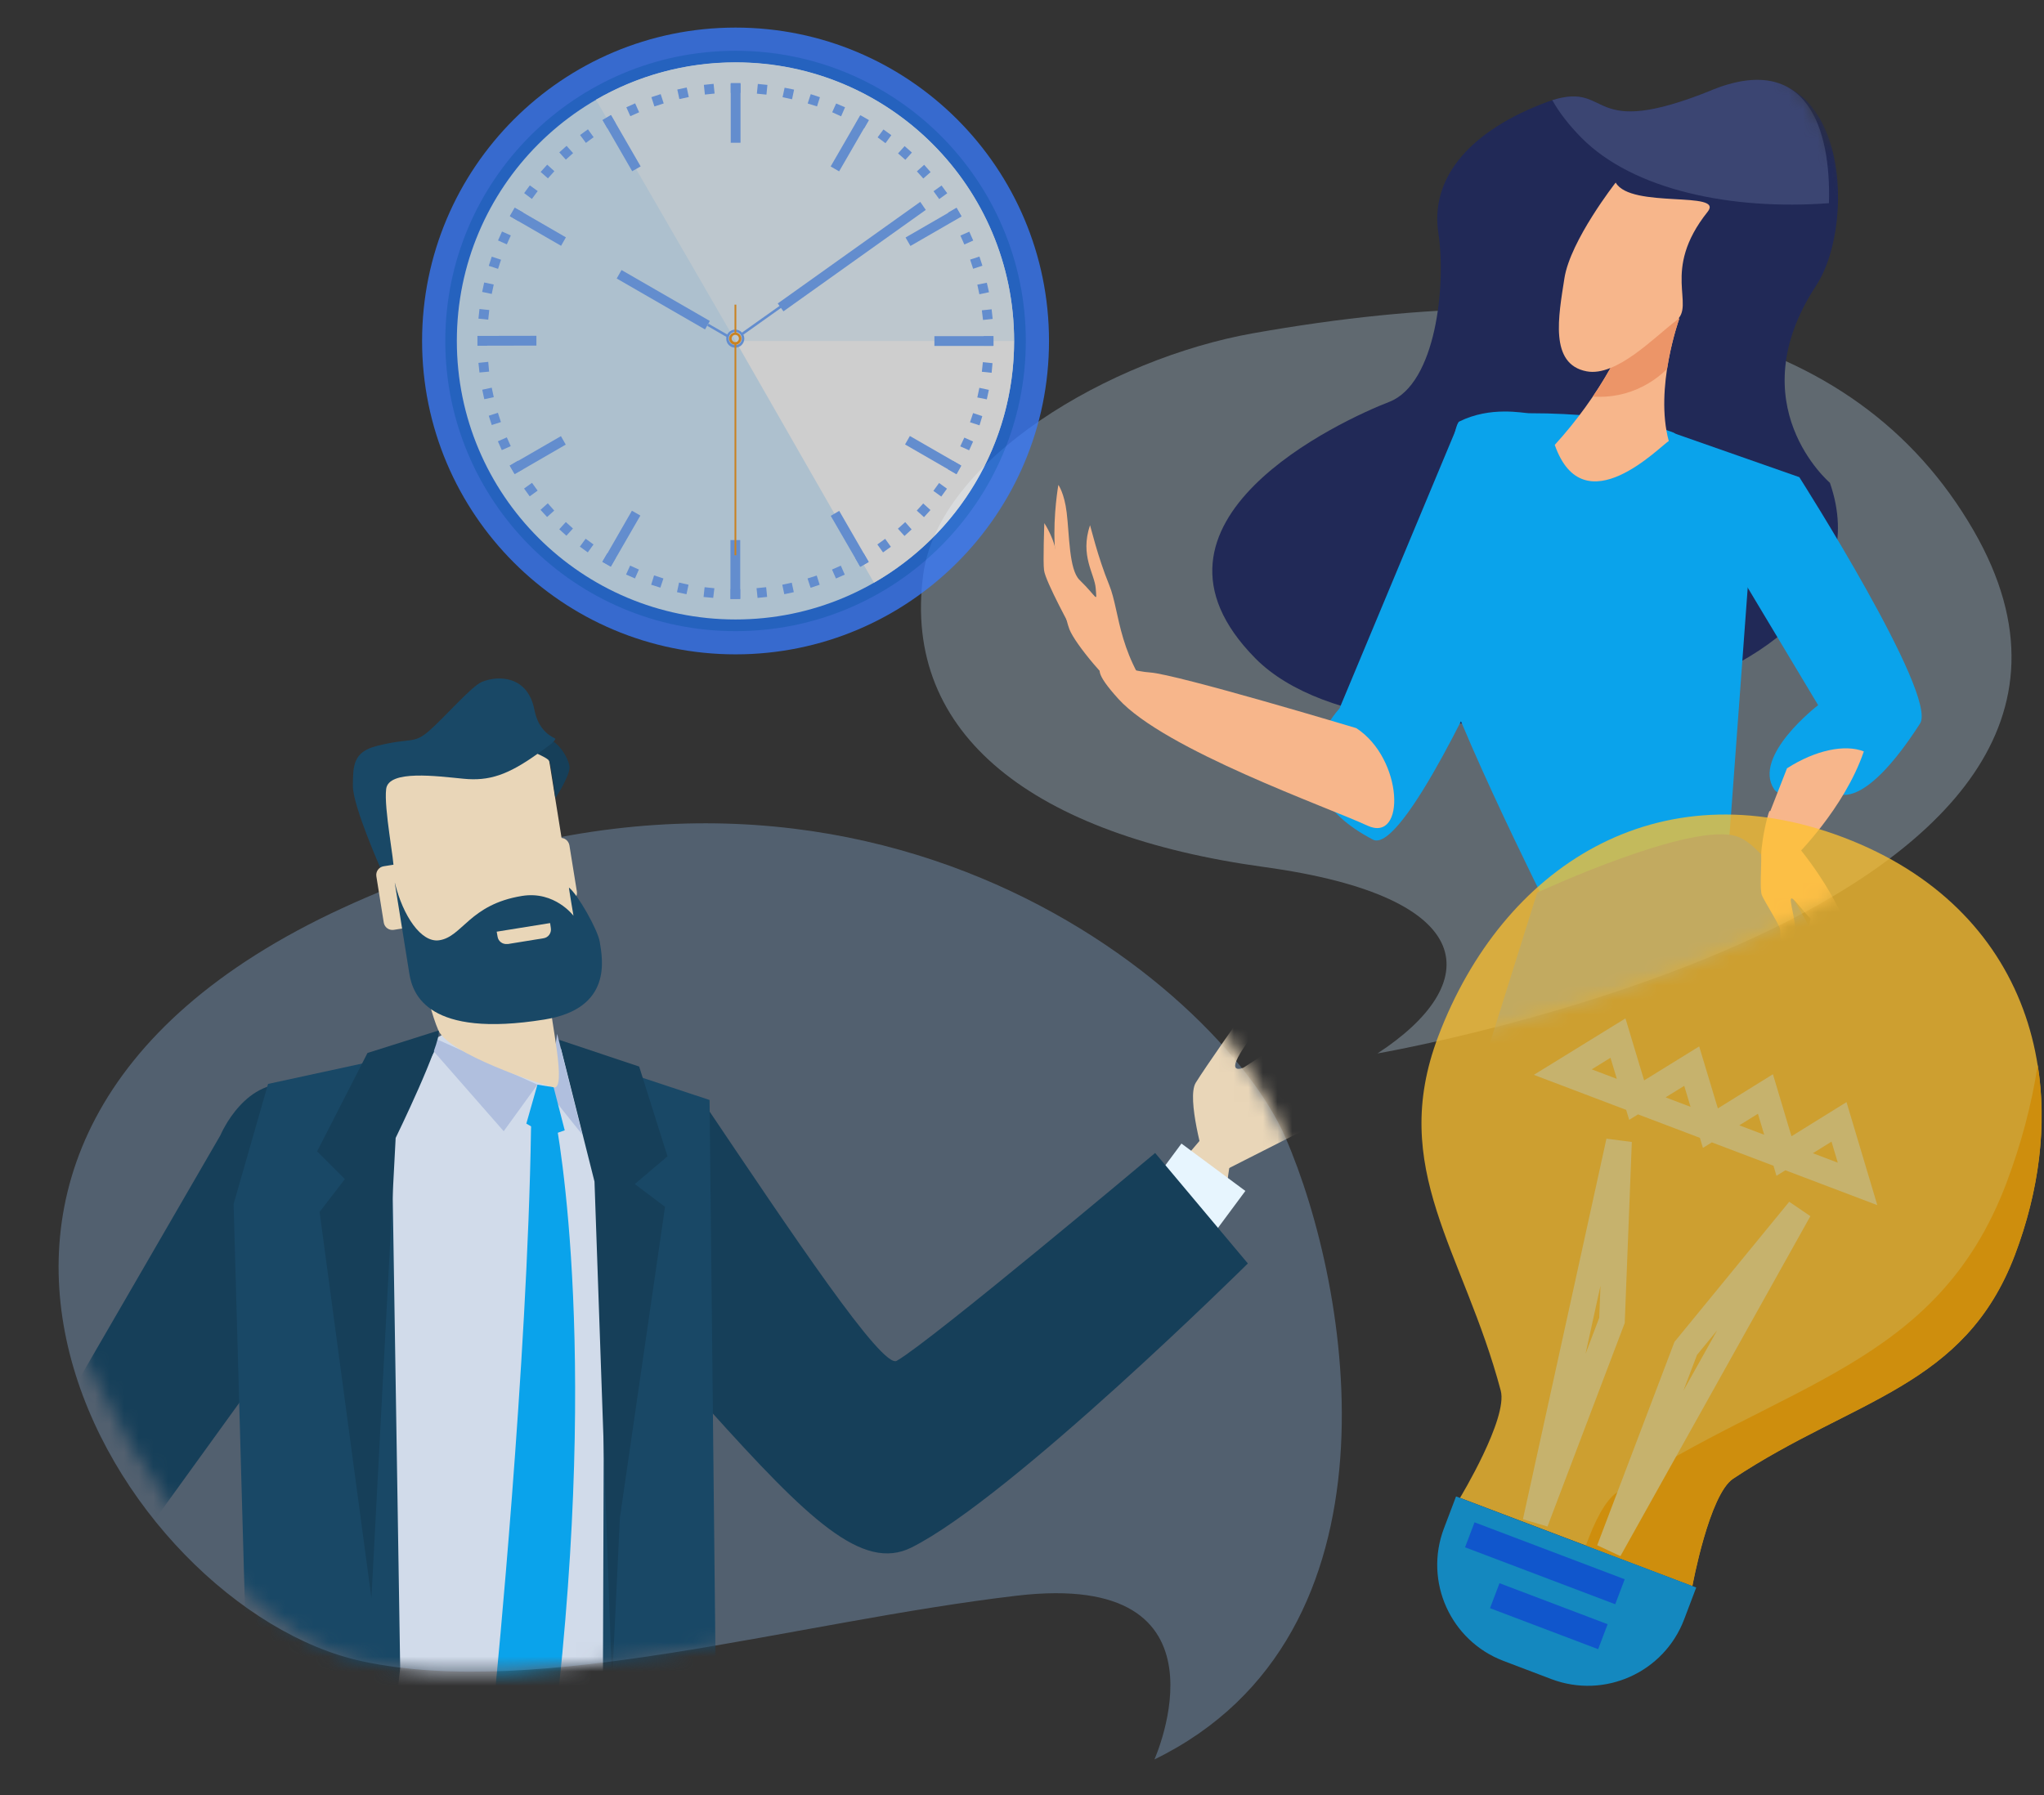 <svg xmlns="http://www.w3.org/2000/svg" width="140" height="123" viewBox="0 0 140 123" fill="none"><rect x="0" y="0" width="140" height="123" fill="#333333" stroke="none"/><g clip-path="url(#clip0_604_51)"><path opacity="0.31" d="M94.35 72.17C94.35 72.17 150.31 62.57 135.18 36.35C126.99 22.17 109.76 18.59 85.84 22.83C76.07 24.56 64.27 31.47 63.23 39.4C61.79 50.39 70.84 57.24 86.59 59.4C101.58 61.46 101.62 67.42 94.35 72.17Z" fill="#C5E1F9"></path><g opacity="0.76"><path d="M50.38 44.83C62.238 44.83 71.85 35.218 71.85 23.36C71.85 11.502 62.238 1.89 50.38 1.89C38.523 1.89 28.91 11.502 28.91 23.36C28.91 35.218 38.523 44.83 50.38 44.83Z" fill="#387BFF"></path><path opacity="0.41" d="M70.26 23.36C70.26 34.34 61.36 43.24 50.38 43.24C39.4 43.24 30.5 34.34 30.5 23.36C30.5 12.38 39.4 3.48 50.38 3.48C61.36 3.48 70.26 12.38 70.26 23.36Z" fill="#0063CB"></path><path d="M69.46 23.36C69.46 33.9 60.92 42.44 50.38 42.44C39.84 42.44 31.29 33.9 31.29 23.36C31.29 12.82 39.83 4.28 50.38 4.28C60.93 4.28 69.46 12.82 69.46 23.37V23.36Z" fill="#D4EDFF"></path><path d="M69.46 23.36C69.46 12.82 60.92 4.27 50.38 4.27C46.9 4.27 43.64 5.2 40.82 6.83L50.38 23.36H69.46Z" fill="#E9F6FF"></path><path d="M50.38 23.36L59.86 39.92C65.6 36.63 69.46 30.44 69.46 23.36H50.38Z" fill="white"></path><path d="M50.72 5.69H50.05V6.36H50.72V5.69Z" fill="#73A9FF"></path><path d="M50.72 5.74H50.05V9.78H50.72V5.74Z" fill="#73A9FF"></path><path d="M43.88 11.4L43.3 11.73L41.28 8.23L41.86 7.9L43.88 11.4Z" fill="#73A9FF"></path><path d="M38.76 16.26L38.43 16.84L34.93 14.82L35.27 14.24L38.76 16.26Z" fill="#73A9FF"></path><path d="M36.74 23.006L32.7 23.013L32.701 23.683L36.741 23.676L36.74 23.006Z" fill="#73A9FF"></path><path d="M38.42 29.88L38.75 30.46L35.26 32.48L34.92 31.9L38.42 29.88Z" fill="#73A9FF"></path><path d="M43.281 34.99L43.861 35.32L41.84 38.82L41.27 38.49L43.281 34.99Z" fill="#73A9FF"></path><path d="M50.7 37H50.03V41.04H50.7V37Z" fill="#73A9FF"></path><path d="M56.9 35.34L57.48 35L59.5 38.5L58.92 38.83L56.9 35.34Z" fill="#73A9FF"></path><path d="M61.99 30.45L62.32 29.87L65.83 31.89L65.49 32.47L61.99 30.45Z" fill="#73A9FF"></path><path d="M68.03 23.03H64V23.7H68.03V23.03Z" fill="#73A9FF"></path><path d="M65.523 14.251L62.024 16.271L62.359 16.851L65.858 14.831L65.523 14.251Z" fill="#73A9FF"></path><path d="M58.915 7.906L56.894 11.404L57.474 11.74L59.495 8.242L58.915 7.906Z" fill="#73A9FF"></path><path d="M48.876 5.743L48.21 5.813L48.28 6.479L48.946 6.409L48.876 5.743Z" fill="#73A9FF"></path><path d="M47.035 5.993L46.39 6.133L46.532 6.787L47.177 6.648L47.035 5.993Z" fill="#73A9FF"></path><path d="M45.252 6.449L44.615 6.656L44.823 7.293L45.46 7.086L45.252 6.449Z" fill="#73A9FF"></path><path d="M43.503 7.08L42.9 7.348L43.173 7.96L43.776 7.692L43.503 7.08Z" fill="#73A9FF"></path><path d="M42.17 8.46L41.6 8.79L41.27 8.22L41.84 7.88L42.17 8.46Z" fill="#73A9FF"></path><path d="M40.66 9.4L40.13 9.79L39.73 9.25L40.27 8.86L40.66 9.4Z" fill="#73A9FF"></path><path d="M38.806 9.992L38.308 10.44L38.755 10.938L39.254 10.49L38.806 9.992Z" fill="#73A9FF"></path><path d="M37.97 11.73L37.53 12.22L37.03 11.78L37.48 11.28L37.97 11.73Z" fill="#73A9FF"></path><path d="M36.83 13.09L36.43 13.63L35.9 13.23L36.29 12.7L36.83 13.09Z" fill="#73A9FF"></path><path d="M35.83 14.56L35.49 15.14L34.92 14.8L35.25 14.23L35.83 14.56Z" fill="#73A9FF"></path><path d="M34.384 15.861L34.111 16.473L34.714 16.742L34.987 16.13L34.384 15.861Z" fill="#73A9FF"></path><path d="M33.682 17.584L33.477 18.212L34.113 18.42L34.319 17.793L33.682 17.584Z" fill="#73A9FF"></path><path d="M33.163 19.353L33.025 19.999L33.681 20.138L33.818 19.492L33.163 19.353Z" fill="#73A9FF"></path><path d="M33.511 21.24L33.441 21.9L32.77 21.83L32.84 21.17L33.511 21.24Z" fill="#73A9FF"></path><path d="M33.38 23.02H32.71V23.69H33.38V23.02Z" fill="#73A9FF"></path><path d="M33.441 24.79L33.501 25.46L32.84 25.52L32.77 24.86L33.441 24.79Z" fill="#73A9FF"></path><path d="M33.68 26.56L33.82 27.21L33.17 27.35L33.03 26.7L33.68 26.56Z" fill="#73A9FF"></path><path d="M34.103 28.279L33.476 28.482L33.682 29.119L34.31 28.916L34.103 28.279Z" fill="#73A9FF"></path><path d="M34.714 29.963L34.102 30.234L34.369 30.838L34.982 30.566L34.714 29.963Z" fill="#73A9FF"></path><path d="M35.48 31.56L35.82 32.14L35.24 32.47L34.91 31.9L35.48 31.56Z" fill="#73A9FF"></path><path d="M36.438 33.078L35.895 33.47L36.281 34.005L36.824 33.613L36.438 33.078Z" fill="#73A9FF"></path><path d="M37.52 34.48L37.961 34.98L37.471 35.42L37.02 34.93L37.52 34.48Z" fill="#73A9FF"></path><path d="M38.755 35.764L38.305 36.26L38.794 36.703L39.244 36.207L38.755 35.764Z" fill="#73A9FF"></path><path d="M40.111 36.908L39.717 37.45L40.259 37.844L40.653 37.302L40.111 36.908Z" fill="#73A9FF"></path><path d="M41.59 37.91L42.16 38.24L41.83 38.82L41.25 38.49L41.59 37.91Z" fill="#73A9FF"></path><path d="M43.16 38.75L43.76 39.02L43.49 39.63L42.88 39.36L43.16 38.75Z" fill="#73A9FF"></path><path d="M44.8 39.42L45.44 39.63L45.23 40.26L44.6 40.06L44.8 39.42Z" fill="#73A9FF"></path><path d="M46.51 39.91L47.16 40.06L47.02 40.71L46.37 40.57L46.51 39.91Z" fill="#73A9FF"></path><path d="M48.26 40.23L48.93 40.3L48.85 40.96L48.19 40.9L48.26 40.23Z" fill="#73A9FF"></path><path d="M50.04 40.36H50.7V41.02L50.04 41.03V40.36Z" fill="#73A9FF"></path><path d="M52.476 40.228L51.819 40.296L51.888 40.962L52.544 40.895L52.476 40.228Z" fill="#73A9FF"></path><path d="M53.58 40.06L54.23 39.92L54.37 40.57L53.72 40.71L53.58 40.06Z" fill="#73A9FF"></path><path d="M55.31 39.63L55.941 39.43L56.141 40.06L55.52 40.27L55.31 39.63Z" fill="#73A9FF"></path><path d="M57.59 38.753L56.986 39.02L57.258 39.633L57.861 39.366L57.59 38.753Z" fill="#73A9FF"></path><path d="M58.59 38.25L59.16 37.92L59.5 38.5L58.92 38.83L58.59 38.25Z" fill="#73A9FF"></path><path d="M60.628 36.916L60.092 37.301L60.483 37.845L61.019 37.46L60.628 36.916Z" fill="#73A9FF"></path><path d="M61.5 36.22L62 35.77L62.44 36.27L61.95 36.72L61.5 36.22Z" fill="#73A9FF"></path><path d="M63.234 34.492L62.791 34.981L63.287 35.431L63.731 34.942L63.234 34.492Z" fill="#73A9FF"></path><path d="M63.93 33.63L64.32 33.09L64.86 33.48L64.47 34.02L63.93 33.63Z" fill="#73A9FF"></path><path d="M64.93 32.15L65.27 31.58L65.84 31.91L65.52 32.49L64.93 32.15Z" fill="#73A9FF"></path><path d="M65.77 30.58L66.05 29.98L66.65 30.25L66.38 30.85L65.77 30.58Z" fill="#73A9FF"></path><path d="M66.44 28.93L66.65 28.3L67.28 28.51L67.09 29.14L66.44 28.93Z" fill="#73A9FF"></path><path d="M66.94 27.23L67.08 26.57L67.73 26.71L67.59 27.36L66.94 27.23Z" fill="#73A9FF"></path><path d="M67.25 25.47L67.32 24.81L67.98 24.88L67.92 25.54L67.25 25.47Z" fill="#73A9FF"></path><path d="M68.05 23.03H67.38V23.69H68.05V23.03Z" fill="#73A9FF"></path><path d="M67.33 21.92L67.25 21.26L67.92 21.19L67.99 21.85L67.33 21.92Z" fill="#73A9FF"></path><path d="M67.08 20.16L66.94 19.5L67.59 19.37L67.74 20.02L67.08 20.16Z" fill="#73A9FF"></path><path d="M67.084 17.577L66.447 17.785L66.652 18.413L67.289 18.205L67.084 17.577Z" fill="#73A9FF"></path><path d="M66.05 16.75L65.78 16.14L66.39 15.87L66.66 16.48L66.05 16.75Z" fill="#73A9FF"></path><path d="M65.513 14.234L64.933 14.57L65.263 15.141L65.843 14.805L65.513 14.234Z" fill="#73A9FF"></path><path d="M64.33 13.64L63.94 13.1L64.49 12.71L64.88 13.24L64.33 13.64Z" fill="#73A9FF"></path><path d="M63.24 12.23L62.8 11.74L63.3 11.29L63.74 11.79L63.24 12.23Z" fill="#73A9FF"></path><path d="M62.01 10.95L61.51 10.51L61.96 10.01L62.46 10.45L62.01 10.95Z" fill="#73A9FF"></path><path d="M60.65 9.81L60.11 9.41L60.51 8.87L61.05 9.26L60.65 9.81Z" fill="#73A9FF"></path><path d="M58.942 7.899L58.606 8.479L59.178 8.809L59.513 8.229L58.942 7.899Z" fill="#73A9FF"></path><path d="M57.61 7.97L57 7.69L57.27 7.09L57.88 7.35L57.61 7.97Z" fill="#73A9FF"></path><path d="M55.96 7.29L55.32 7.09L55.53 6.45L56.16 6.66L55.96 7.29Z" fill="#73A9FF"></path><path d="M54.25 6.8L53.6 6.66L53.74 6.01L54.39 6.14L54.25 6.8Z" fill="#73A9FF"></path><path d="M51.907 5.751L51.84 6.417L52.496 6.483L52.563 5.817L51.907 5.751Z" fill="#73A9FF"></path><path d="M48.62 21.99L48.29 22.57L42.24 19.08L42.57 18.5L48.62 21.99Z" fill="#73A9FF"></path><path d="M48.527 22.177L48.442 22.324L49.837 23.129L49.922 22.982L48.527 22.177Z" fill="#73A9FF"></path><path d="M53.66 21.33L53.27 20.79L63.031 13.83L63.41 14.38L53.66 21.33Z" fill="#73A9FF"></path><path d="M50.87 22.96L50.77 22.82L53.6 20.81L53.7 20.95L50.87 22.96Z" fill="#73A9FF"></path><path d="M50.36 23.82C50.01 23.82 49.74 23.54 49.74 23.2C49.74 22.86 50.02 22.58 50.36 22.58C50.7 22.58 50.98 22.86 50.98 23.2C50.98 23.54 50.7 23.82 50.36 23.82ZM50.36 22.74C50.11 22.74 49.91 22.94 49.91 23.19C49.91 23.44 50.11 23.64 50.36 23.64C50.61 23.64 50.81 23.44 50.81 23.19C50.81 22.94 50.61 22.74 50.36 22.74Z" fill="#73A9FF"></path><path d="M50.36 23.62C50.13 23.62 49.94 23.43 49.94 23.2C49.94 22.97 50.13 22.78 50.36 22.78C50.59 22.78 50.78 22.97 50.78 23.2C50.78 23.43 50.59 23.62 50.36 23.62ZM50.36 22.94C50.22 22.94 50.11 23.06 50.11 23.19C50.11 23.32 50.22 23.44 50.36 23.44C50.5 23.44 50.61 23.33 50.61 23.19C50.61 23.05 50.5 22.94 50.36 22.94Z" fill="#F99B1C"></path><path d="M50.431 23.57H50.31V38.04H50.431V23.57Z" fill="#F99B1C"></path><path d="M50.431 20.87H50.31V22.86H50.431V20.87Z" fill="#F99B1C"></path></g><mask id="mask0_604_51" style="mask-type:luminance" maskUnits="userSpaceOnUse" x="63" y="-1" width="75" height="74"><path d="M94.35 72.17C94.35 72.17 150.31 62.57 135.18 36.35C126.99 22.17 129.74 -3.78 105.82 0.46C96.05 2.19 64.27 31.47 63.23 39.4C61.79 50.39 70.84 57.24 86.59 59.4C101.58 61.46 101.62 67.42 94.35 72.17Z" fill="white"></path></mask><g mask="url(#mask0_604_51)"><path d="M125.34 33.08C125.34 33.08 119.04 27.73 124.39 19.57C127.36 15.04 126.4 2.49 117.24 6.19C108.07 9.89 110.71 5.09 105.53 7.15C100.35 9.21 97.97 12.41 98.52 15.98C99.06 19.54 98.35 26.29 95.16 27.53C91.981 28.76 76.701 35.72 85.99 45.11C95.281 54.49 130.68 48.48 125.34 33.09V33.08Z" fill="#212957"></path><path d="M117.24 6.18C108.57 9.68 110.45 5.59 106.32 6.86C106.79 7.7 107.45 8.56 108.32 9.44C111.86 13.02 118.6 14.42 125.27 13.92C125.42 8.8 123.76 3.54 117.24 6.17V6.18Z" fill="#3B4572"></path><path d="M120.18 33.84L117.88 65.07L106.25 62.67C106.25 62.67 98.231 46.75 98.231 43.77C98.231 43.2 99.18 29.26 99.951 28.88C102.09 27.81 104.34 28.31 104.72 28.31C111.59 28.31 114.65 29.65 114.65 29.65L120.19 33.85L120.18 33.84Z" fill="#0AA3EB"></path><path d="M105.29 61.14L93.07 100.09C93.07 100.09 111.78 107.73 126.29 103.53C140.8 99.33 126.29 68.4 126.29 68.4C126.29 68.4 122.09 58.47 119.04 57.33C115.99 56.18 105.29 61.15 105.29 61.15V61.14Z" fill="#0561FC"></path><path d="M99.95 28.88L91.74 48.55C91.74 48.55 86.78 53.71 94.03 57.52C96.07 58.59 102.05 45.3 102.05 45.3L99.95 28.88Z" fill="#0AA3EB"></path><path d="M113.03 29.12L124.53 48.31C124.53 48.31 119.99 51.79 121.52 54.08C122.1 54.96 125.72 54.27 125.72 54.27C125.72 54.27 127.44 55.89 131.51 49.57C132.76 47.64 123.24 32.69 123.24 32.69L113.03 29.11V29.12Z" fill="#0AA3EB"></path><path d="M125.889 65.3L124.739 67.58C124.739 67.58 124.289 66.56 124.709 65.74C125.069 65.03 125.509 64.17 125.509 64.17L125.899 65.3H125.889Z" fill="#F7B68B"></path><path d="M124.919 62.93L124.579 64.56L123.009 65.29C123.009 65.29 122.649 64.94 123.679 63.96C123.909 63.73 124.219 61.94 124.219 61.94L124.919 62.94V62.93Z" fill="#F7B68B"></path><path d="M121.88 56.57C121.88 56.57 124.29 58.94 125.96 62.3C127.63 65.66 126.71 66.06 126.61 67.21C126.51 68.37 126.53 69.99 125.95 68.76C125.37 67.52 125.67 65.27 125.4 64.61C125.13 63.95 124.27 63.27 123.59 62.48C122.91 61.69 122.5 61.06 122.71 62.08C122.92 63.11 122.99 63.45 122.92 63.81C122.86 64.18 122.81 64.76 122.31 64.78C121.81 64.8 121.98 63.99 121.92 63.65C121.85 63.31 120.84 61.73 120.68 61.34C120.52 60.94 120.65 59.5 120.63 58.58C120.63 58.13 120.78 57.04 121.04 56.05C121.31 55.03 121.2 55.77 121.88 56.56V56.57Z" fill="#F7B68B"></path><path d="M92.88 49.88C92.88 49.88 80.61 46.19 78.76 46.07C76.91 45.95 73.43 44.38 76.6 47.88C79.77 51.38 90.99 55.32 93.65 56.56C96.31 57.8 96.13 51.98 92.89 49.88H92.88Z" fill="#F7B68B"></path><path d="M112.08 20.73C112.7 17.02 115.01 21.86 115.01 21.86C115.01 21.86 113.31 26.57 114.3 30.22C113.79 30.47 108.47 36.13 106.49 30.48C109.55 27.13 111.67 23.17 112.07 20.73H112.08Z" fill="#F7B68B"></path><path d="M114.181 25.28C113.391 26.05 112.431 26.63 111.341 26.94C110.601 27.15 109.841 27.22 109.101 27.17C110.731 24.76 111.801 22.39 112.081 20.73C112.701 17.02 115.011 21.86 115.011 21.86C115.011 21.86 114.481 23.34 114.181 25.29V25.28Z" fill="#EC9568"></path><path d="M110.661 12.51C110.661 12.51 107.551 16.48 107.151 19.07C106.751 21.65 106.101 24.95 108.671 25.44C110.721 25.83 113.331 23.08 114.781 21.99C116.181 20.92 113.721 18.57 116.961 14.51C118.131 13.05 111.711 14.31 110.671 12.52L110.661 12.51Z" fill="#F7B68B"></path><path d="M122.4 52.63L121.1 55.96L122.92 58.73C122.92 58.73 126.31 55.43 127.66 51.48C126.37 50.97 124.34 51.39 122.41 52.63H122.4Z" fill="#F7B68B"></path><path d="M79.8 48.77C76.49 45.08 76.76 42 75.97 40.07C75.18 38.14 74.67 35.96 74.66 35.98C73.95 38.08 74.98 39.31 75.05 40.32C75.12 41.33 75.21 40.97 73.94 39.73C73.22 39.03 73.25 36.65 73.06 35.11C72.9 33.78 72.49 33.22 72.49 33.22C72.49 33.22 72.13 35.25 72.24 37.34C72.38 39.86 73.02 42.55 73.25 43.12C73.67 44.16 75.81 46.7 77.6 48.26C79.62 50.03 82.18 51.41 79.79 48.75L79.8 48.77Z" fill="#F7B68B"></path><path d="M73.49 43.27C73.49 43.27 71.609 39.86 71.51 39.07C71.43 38.51 71.529 35.84 71.529 35.84C71.529 35.84 72.32 37.04 72.35 38.11C72.379 39.18 73.499 43.27 73.499 43.27H73.49Z" fill="#F7B68B"></path></g><path opacity="0.31" d="M79.07 120.54C79.07 120.54 84.9 107.53 69.65 109.32C54.4 111.11 36.97 116.44 24.79 113.81C8.19 110.22 -11.55 78.37 23.44 62.22C58.43 46.07 83.55 67.6 88.04 77.92C92.53 88.24 96.56 112.01 79.07 120.54Z" fill="#9AC7F7"></path><mask id="mask1_604_51" style="mask-type:luminance" maskUnits="userSpaceOnUse" x="0" y="38" width="92" height="83"><path d="M79.07 120.54C79.07 120.54 84.9 107.53 69.65 109.32C54.4 111.11 36.97 116.44 24.79 113.81C8.19 110.22 -16.47 58.73 18.52 42.58C53.51 26.43 83.56 67.6 88.04 77.92C92.53 88.24 96.56 112.01 79.07 120.54Z" fill="white"></path></mask><g mask="url(#mask1_604_51)"><path d="M9.47 110.23L20.96 129.36C20.96 129.36 20.08 131.77 19.16 130.28C19.05 130.1 19.8 129.7 19.02 129.11C15.85 126.72 10.29 122.52 7.72 119.19C4.35 114.8 4.19 108.94 4.19 108.94L9.48 110.23H9.47Z" fill="#E9D6B8"></path><path d="M15.494 120.015L11.317 122.89L14.487 127.494L18.663 124.62L15.494 120.015Z" fill="#E7F5FE"></path><path d="M22.14 88.15L10.34 104.48L17.84 122.8C17.84 122.8 12.89 127.7 11.8 126.46C3.03 116.48 0 103.84 0 103.84L15.1 77.77C15.1 77.77 16.82 73.64 20.27 74.33C27.17 75.71 22.97 86.39 22.14 88.15Z" fill="#163F59"></path><path d="M35.71 134.67C35.71 134.67 32.8 158.32 29.74 170.55C27 181.5 19.57 165.9 19.57 165.9L21.2 121.54L39.27 120.27C39.27 120.27 38.15 122.99 35.72 134.67H35.71Z" fill="#163F59"></path><path d="M31.02 117.24C31.02 117.24 34.8 162.43 35.639 164.89C38.499 173.21 45.44 168.35 46.309 165.53C47.179 162.71 46.98 147.85 46.609 132.76C46.429 125.51 44.489 116.91 44.489 116.91L31.02 117.24Z" fill="#163F59"></path><path d="M69.84 90.88C69.84 90.88 75.3 86.37 83.13 77.02C85.78 73.86 84.48 77.29 84.03 81.25C83.59 85.21 76.23 93.06 68.16 95.25C60.09 97.44 69.84 90.88 69.84 90.88Z" fill="#E9D6B8"></path><path d="M82.5 79.49C82.5 79.49 81.25 75.24 81.9 74.18C82.55 73.12 85.16 69.42 85.16 69.42L85.91 68.54C85.91 68.54 87.27 68.89 85.48 71.36C83.7 73.83 85.18 73.14 85.18 73.14L87.59 71.57L90.68 69.88L91.96 68.94C91.96 68.94 92.65 68.35 92.93 68.36C93.73 68.39 93.41 69.03 93.41 69.03L88.71 73.12L94 70.61C94 70.61 94.73 70.41 94.96 70.75C95.17 71.08 94.96 71.19 94.96 71.19L89.6 75.54L92.46 74.58C92.46 74.58 93.18 74.41 93.42 74.73C93.68 75.09 93.76 75.17 93.76 75.17L83.21 80.52L82.52 79.47L82.5 79.49Z" fill="#E9D6B8"></path><path d="M80.922 78.346L78.307 81.872L82.684 85.118L85.299 81.592L80.922 78.346Z" fill="#E7F5FE"></path><path d="M37.15 79.77C37.15 79.77 36.46 83.1 48.56 96.55C55.33 104.07 59.07 107.7 62.43 106.02C69.27 102.6 85.47 86.56 85.47 86.56L79.12 78.99C79.12 78.99 63.78 91.88 61.42 93.23C60.43 93.8 54.32 84.64 48.09 75.39C46.96 73.71 37.96 78.84 37.15 79.76V79.77Z" fill="#163F59"></path><path d="M47.22 76.75L38.27 71.76L31.56 70.19L27.79 72.29C27.79 72.29 19.93 77.01 19.14 77.01C18.35 77.01 19.4 121.03 19.4 121.03L39.57 121.73L46.91 122.34L47.21 76.76L47.22 76.75Z" fill="#D1DBEA"></path><path d="M41.23 135.02L41.41 80.95L38.54 72.03L48.6 75.36L49.18 129.84L41.23 135.02Z" fill="#194866"></path><path d="M29.89 71.76L26.83 77.61L27.41 114.29L25 135.37L17.4 132.26L16 82.49L18.36 74.26L29.89 71.76Z" fill="#194866"></path><path d="M42.459 103.98L45.55 82.68L43.48 81.12L45.719 79.22L43.779 73.07L38.27 71.23L40.719 80.95L41.919 115.33L42.459 103.98Z" fill="#163F59"></path><path d="M37.9 75.89C37.9 75.89 40.99 89.89 38.28 115.64C38.1 117.3 36 118.22 36 118.22L33.94 115.58C33.94 115.58 36.13 93.44 36.37 77.37C36.4 75.32 37.97 77.8 37.9 75.89Z" fill="#0AA3EB"></path><path d="M36.81 74.31L34.5 77.5L29.7 72.02V71.1L36.81 74.31Z" fill="#B0BFDE"></path><path d="M38.16 70.83L39.88 77.73L37.58 74.86L38.16 70.83Z" fill="#B0BFDE"></path><path d="M28.92 66.67C29.16 67.81 29.58 69.57 30.03 70.6C30.75 72.2 36.96 74.27 37.91 74.5C38.87 74.73 37.67 69.68 37.67 68.54C37.67 67.66 37.11 67.94 37.79 66.68H28.92V66.67Z" fill="#E9D6B8"></path><path d="M39.529 64.11C39.69 65.1 39.02 66.02 38.039 66.18L30.029 67.47C29.049 67.63 28.119 66.96 27.97 65.98L26.07 54.12C25.91 53.14 26.579 52.21 27.57 52.05L35.58 50.77C36.559 50.61 37.48 51.28 37.639 52.26L39.539 64.12L39.529 64.11Z" fill="#E9D6B8"></path><path d="M38.03 54.69C38.03 54.69 38.92 53.37 39.01 52.63C39.05 52.26 38.49 50.97 37.52 50.59C36.55 50.22 35.96 51.3 35.96 51.3C35.96 51.3 37.51 51.86 37.63 52.15C37.75 52.44 38.04 54.7 38.04 54.7L38.03 54.69Z" fill="#163F59"></path><path d="M26.1 59.57C26.1 59.57 24.16 55.21 24.17 53.84C24.18 52.47 24.18 51.52 25.79 51.11C28.19 50.5 28.31 51.01 29.38 50.08C30.45 49.15 32.29 47.02 33 46.72C34.18 46.23 36.16 46.33 36.6 48.62C36.93 50.31 38.07 50.55 38.04 50.62C37.98 50.84 37.56 51.11 36.85 51.62C34.8 53.09 33.5 53.53 31.73 53.35C29.95 53.18 26.62 52.72 26.45 54.05C26.28 55.37 27.05 59.2 26.95 59.52C26.85 59.84 26.44 59.75 26.11 59.58L26.1 59.57Z" fill="#194866"></path><path d="M28.004 59.073L26.276 59.349C25.949 59.401 25.726 59.709 25.778 60.036L26.285 63.206C26.337 63.533 26.645 63.756 26.972 63.704L28.7 63.428C29.027 63.375 29.25 63.068 29.198 62.741L28.691 59.571C28.639 59.244 28.331 59.021 28.004 59.073Z" fill="#E9D6B8"></path><path d="M39.51 61.07C39.57 61.4 39.34 61.71 39.01 61.76L37.28 62.04C36.95 62.09 36.64 61.87 36.59 61.54L36.08 58.38C36.03 58.05 36.25 57.74 36.58 57.69L38.31 57.41C38.64 57.36 38.94 57.58 39 57.91L39.51 61.07Z" fill="#E9D6B8"></path><path d="M27.04 60.49C27.04 60.49 27.79 65.16 28.04 66.72C28.27 68.13 29.32 71.13 37.28 69.85C41.99 69.1 41.26 65.67 41.08 64.53C40.94 63.67 39.54 61.23 38.97 60.81C38.95 60.8 39.28 62.74 39.28 62.74C39.28 62.74 38 61.02 35.76 61.38C32.15 61.96 31.67 64.2 30.07 64.42C28.84 64.59 27.6 62.74 27.05 60.5L27.04 60.49Z" fill="#194866"></path><path d="M34.76 64.68L37.23 64.28C37.559 64.23 37.779 63.92 37.73 63.59L37.679 63.24L34.02 63.83L34.08 64.17C34.13 64.5 34.44 64.72 34.77 64.67L34.76 64.68Z" fill="#E9D6B8"></path><path d="M37.92 74.49L36.81 74.31L36.05 76.98L37.54 77.83L38.68 77.44L37.92 74.49Z" fill="#0AA3EB"></path><path d="M30.04 70.6C30.3 71.39 27.1 77.96 27.1 77.96L25.44 109.49L21.89 83.03L23.62 80.78L21.72 78.88L25.17 72.14L30.04 70.6Z" fill="#163F59"></path></g><g opacity="0.76"><path d="M98.51 71C102.93 59.34 113.54 52.55 126.26 57.37C138.98 62.2 142.42 74.31 138 85.97C134.55 95.07 126.97 95.81 118.7 101.3C117.06 102.39 115.91 108.65 115.91 108.65L100 102.62C100 102.62 103.3 97.17 102.79 95.27C100.24 85.67 95.06 80.1 98.51 71Z" fill="#FEC12F"></path><path d="M110.75 102.25C122.18 94.66 132.65 93.64 137.42 81.07C138.44 78.37 139.16 75.65 139.57 72.96C140.23 77.08 139.68 81.57 138.01 85.98C134.56 95.08 126.98 95.82 118.71 101.31C117.07 102.4 115.92 108.66 115.92 108.66L108.62 105.89C109.22 104.24 109.94 102.79 110.75 102.25Z" fill="#FFAB01"></path><path d="M116.18 108.76L115.35 110.95C113.97 114.58 109.91 116.41 106.27 115.04L102.98 113.79C99.35 112.41 97.519 108.35 98.9 104.71L99.73 102.52L116.18 108.76Z" fill="#0AA3EB"></path><path d="M127.23 81.11L125.96 76.86L122.19 79.2L120.92 74.95L117.15 77.29L115.87 73.04L112.1 75.37L110.82 71.12L107.04 73.45L127.23 81.11Z" stroke="#F4DA80" stroke-width="1.76" stroke-miterlimit="10"></path><path d="M123.23 82.89L115.46 92.38L110.22 106.18L123.23 82.89Z" stroke="#F4DA80" stroke-width="1.76" stroke-miterlimit="10"></path><path d="M110.89 78.2L110.41 90.46L105.17 104.27L110.89 78.2Z" stroke="#F4DA80" stroke-width="1.76" stroke-miterlimit="10"></path><path d="M100.996 104.295L100.347 106.006L110.632 109.907L111.281 108.196L100.996 104.295Z" fill="#0561FC"></path><path d="M102.706 108.466L102.057 110.177L109.462 112.986L110.111 111.275L102.706 108.466Z" fill="#0561FC"></path></g></g><defs><clipPath id="clip0_604_51"><rect width="140" height="123" fill="white"></rect></clipPath></defs></svg>
